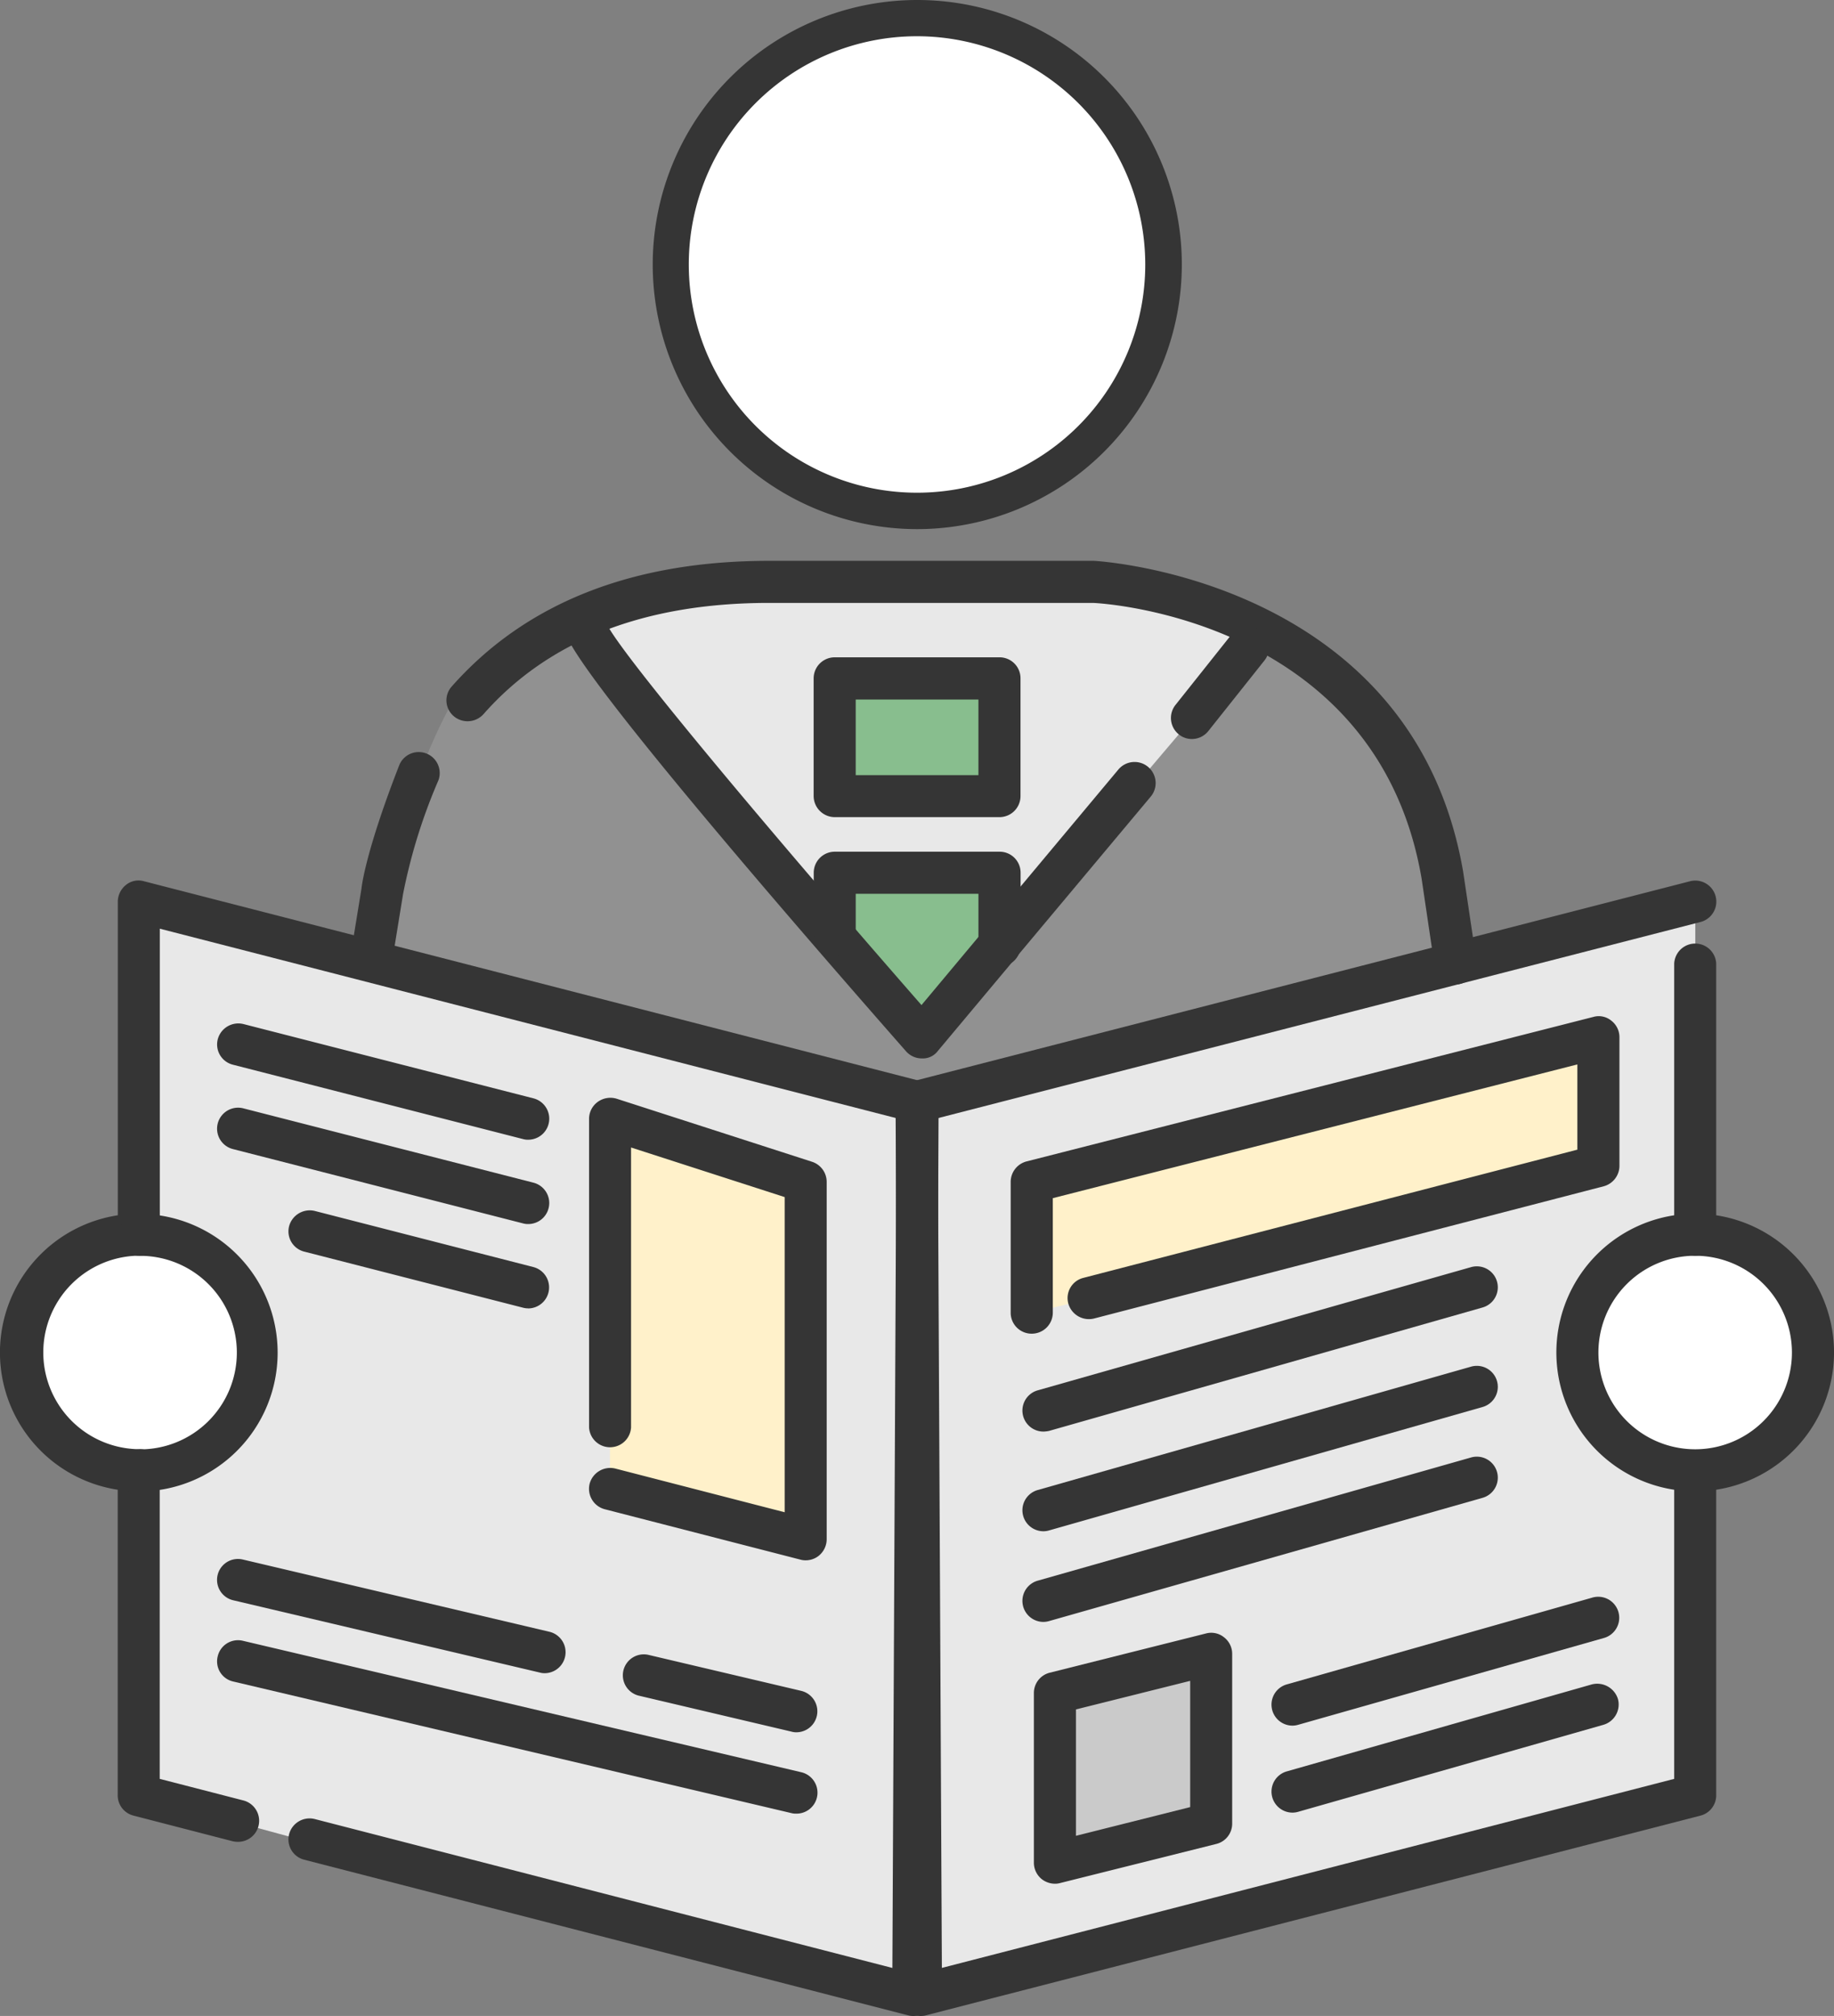 <svg xmlns="http://www.w3.org/2000/svg" width="109.173" height="120.001" viewBox="0 0 109.173 120.001">
  <rect x="0" y="0" width="109.173" height="120.001" fill="#808080" stroke="none"/>
  <g id="グループ_52235" data-name="グループ 52235" transform="translate(0 0)">
    <g id="塗り" transform="translate(1.804 1.076)">
      <g id="グループ_52035" data-name="グループ 52035" transform="translate(37.672)">
        <g id="グループ_52034" data-name="グループ 52034">
          <ellipse id="楕円形_811" data-name="楕円形 811" cx="14.573" cy="14.573" rx="14.573" ry="14.573" fill="#fff"/>
        </g>
      </g>
      <g id="グループ_52037" data-name="グループ 52037" transform="translate(92.653 72.973)">
        <g id="グループ_52036" data-name="グループ 52036">
          <ellipse id="楕円形_812" data-name="楕円形 812" cx="6.461" cy="6.46" rx="6.461" ry="6.46" fill="#fff"/>
        </g>
      </g>
      <g id="グループ_52039" data-name="グループ 52039" transform="translate(0 72.973)">
        <g id="グループ_52038" data-name="グループ 52038">
          <ellipse id="楕円形_813" data-name="楕円形 813" cx="6.461" cy="6.46" rx="6.461" ry="6.46" fill="#fff"/>
        </g>
      </g>
      <g id="グループ_52041" data-name="グループ 52041" transform="translate(5.799 52.594)">
        <g id="グループ_52040" data-name="グループ 52040">
          <path id="パス_94983" data-name="パス 94983" d="M138.47,31.013l46.3,11.927,46.347-11.927V49.758l-5.765,4.184-.7,3.916,2.445,5.695,4.016.765V84.206l-46.3,12.642L137.8,84.047l.666-19.729s7.305-.517,6.46-6.46a7.419,7.419,0,0,0-6.46-6.47Z" transform="translate(-137.804 -31.013)" fill="#e8e8e8"/>
        </g>
      </g>
      <g id="グループ_52043" data-name="グループ 52043" transform="translate(34.504 66.111)">
        <g id="グループ_52042" data-name="グループ 52042">
          <path id="パス_94984" data-name="パス 94984" d="M140.692,32.373V53.821s11.689,3.7,11.649,2.992-.2-20.872-.2-20.872Z" transform="translate(-140.692 -32.373)" fill="#fff1ca"/>
        </g>
      </g>
      <g id="グループ_52045" data-name="グループ 52045" transform="translate(59.607 61.091)">
        <g id="グループ_52044" data-name="グループ 52044">
          <path id="パス_94985" data-name="パス 94985" d="M143.218,39.649l33.692-7.781.048,7.781-33.74,8.2Z" transform="translate(-143.218 -31.868)" fill="#fff1ca"/>
        </g>
      </g>
      <g id="グループ_52047" data-name="グループ 52047" transform="translate(60.304 97.809)">
        <g id="グループ_52046" data-name="グループ 52046">
          <path id="パス_94986" data-name="パス 94986" d="M143.288,37.473l9.987-1.911v9.881l-8.8,2.112Z" transform="translate(-143.288 -35.562)" fill="#cacaca"/>
        </g>
      </g>
      <g id="グループ_52049" data-name="グループ 52049" transform="translate(20.579 33.551)">
        <g id="グループ_52048" data-name="グループ 52048">
          <path id="パス_94987" data-name="パス 94987" d="M139.291,49.869s3-16.359,9.055-18.019S184.008,29.1,184.008,29.1s10.893,4.622,11.182,4.83S202.4,44.85,202.4,44.85l.537,6.132-31.458,9.084-32.184-8.249Z" transform="translate(-139.291 -29.097)" fill="#919191"/>
        </g>
      </g>
      <g id="グループ_52051" data-name="グループ 52051" transform="translate(33.696 33.429)">
        <g id="グループ_52050" data-name="グループ 52050">
          <path id="パス_94988" data-name="パス 94988" d="M140.614,33.093c-.3.815,19.362,23.237,19.362,23.237l20.147-23.744s-4.443-3.5-16.181-3.439S142.4,28.114,140.614,33.093Z" transform="translate(-140.611 -29.085)" fill="#e8e8e8"/>
        </g>
      </g>
      <g id="グループ_52053" data-name="グループ 52053" transform="translate(47.608 39.303)">
        <g id="グループ_52052" data-name="グループ 52052">
          <path id="パス_94989" data-name="パス 94989" d="M142.01,29.676l10.084.247v7.5l-9.753-.836Z" transform="translate(-142.01 -29.676)" fill="#6fbe94"/>
        </g>
      </g>
      <g id="グループ_52055" data-name="グループ 52055" transform="translate(47.882 50.678)">
        <g id="グループ_52054" data-name="グループ 52054">
          <path id="パス_94990" data-name="パス 94990" d="M142.038,33.184l.056-1.868,9.753-.5v5.591l-4.63,4.407Z" transform="translate(-142.038 -30.82)" fill="#88be8e"/>
        </g>
      </g>
    </g>
    <g id="線画" transform="translate(0 0)">
      <g id="グループ_52057" data-name="グループ 52057" transform="translate(38.843)">
        <g id="グループ_52056" data-name="グループ 52056">
          <path id="パス_94991" data-name="パス 94991" d="M156.691,57.109a15.748,15.748,0,1,1,15.764-15.753A15.762,15.762,0,0,1,156.691,57.109Zm0-29.339a13.586,13.586,0,1,0,13.587,13.586A13.6,13.6,0,0,0,156.691,27.77Z" transform="translate(-140.947 -25.613)" fill="#353535"/>
        </g>
      </g>
      <g id="グループ_52059" data-name="グループ 52059" transform="translate(26.574 33.384)">
        <g id="グループ_52058" data-name="グループ 52058">
          <path id="パス_94992" data-name="パス 94992" d="M199.78,54.187a1.259,1.259,0,0,1-1.242-1.073l-.775-5.228c-2.634-15.4-18.885-16.389-19.57-16.409H158.919c-7.415,0-13.13,2.226-17.006,6.629a1.275,1.275,0,0,1-1.769.109,1.237,1.237,0,0,1-.119-1.759c4.393-4.969,10.734-7.484,18.895-7.484h19.332c.249.01,19,1.093,21.986,18.516l.785,5.258a1.271,1.271,0,0,1-1.063,1.431Z" transform="translate(-139.713 -28.972)" fill="#353535"/>
        </g>
      </g>
      <g id="グループ_52061" data-name="グループ 52061" transform="translate(20.946 44.739)">
        <g id="グループ_52060" data-name="グループ 52060">
          <path id="パス_94993" data-name="パス 94993" d="M140.395,43.139l-.2-.02a1.254,1.254,0,0,1-1.034-1.441l.557-3.409c.01-.119.239-2.2,2.256-7.365a1.25,1.25,0,0,1,2.326.914,33.08,33.08,0,0,0-2.107,6.778l-.567,3.489A1.24,1.24,0,0,1,140.395,43.139Z" transform="translate(-139.146 -30.114)" fill="#353535"/>
        </g>
      </g>
      <g id="グループ_52063" data-name="グループ 52063" transform="translate(33.933 36.555)">
        <g id="グループ_52062" data-name="グループ 52062">
          <path id="パス_94994" data-name="パス 94994" d="M140.453,29.291" transform="translate(-140.453 -29.291)" fill="none" stroke="#353535" stroke-linecap="round" stroke-linejoin="round" stroke-width="0.25"/>
        </g>
      </g>
      <g id="グループ_52065" data-name="グループ 52065" transform="translate(52.489 35.849)">
        <g id="グループ_52064" data-name="グループ 52064">
          <path id="パス_94995" data-name="パス 94995" d="M142.32,29.22" transform="translate(-142.32 -29.22)" fill="none" stroke="#353535" stroke-linecap="round" stroke-linejoin="round" stroke-width="0.25"/>
        </g>
      </g>
      <g id="グループ_52067" data-name="グループ 52067" transform="translate(54.179 35.849)">
        <g id="グループ_52066" data-name="グループ 52066">
          <path id="パス_94996" data-name="パス 94996" d="M142.49,29.22" transform="translate(-142.49 -29.22)" fill="none" stroke="#353535" stroke-linecap="round" stroke-linejoin="round" stroke-width="0.25"/>
        </g>
      </g>
      <g id="グループ_52069" data-name="グループ 52069" transform="translate(69.703 37.266)">
        <g id="グループ_52068" data-name="グループ 52068">
          <path id="パス_94997" data-name="パス 94997" d="M145.305,36.086a1.225,1.225,0,0,1-.775-.268,1.251,1.251,0,0,1-.209-1.759l3.36-4.224a1.249,1.249,0,0,1,1.958,1.55l-3.359,4.224A1.252,1.252,0,0,1,145.305,36.086Z" transform="translate(-144.052 -29.362)" fill="#353535"/>
        </g>
      </g>
      <g id="グループ_52071" data-name="グループ 52071" transform="translate(33.625 36.133)">
        <g id="グループ_52070" data-name="グループ 52070">
          <path id="パス_94998" data-name="パス 94998" d="M161.672,56.118a1.258,1.258,0,0,1-.944-.427C153.3,47.233,140.8,32.742,140.441,30.7a1.241,1.241,0,0,1,1.014-1.441,1.272,1.272,0,0,1,1.431.934c.676,1.63,9.969,12.692,18.765,22.75L173.36,38.934a1.256,1.256,0,1,1,1.928,1.61L162.626,55.671A1.118,1.118,0,0,1,161.672,56.118Z" transform="translate(-140.422 -29.248)" fill="#353535"/>
        </g>
      </g>
      <g id="グループ_52074" data-name="グループ 52074" transform="translate(48.434 39.129)">
        <g id="グループ_52072" data-name="グループ 52072" transform="translate(1.252 1.25)">
          <rect id="長方形_12387" data-name="長方形 12387" width="9.81" height="7.012" fill="#88be8e"/>
        </g>
        <g id="グループ_52073" data-name="グループ 52073">
          <path id="パス_94999" data-name="パス 94999" d="M152.974,39.061h-9.81a1.26,1.26,0,0,1-1.252-1.252V30.8a1.253,1.253,0,0,1,1.252-1.252h9.81a1.247,1.247,0,0,1,1.252,1.252v7.007A1.253,1.253,0,0,1,152.974,39.061Zm-8.558-2.5h7.305v-4.5h-7.305Z" transform="translate(-141.912 -29.55)" fill="#353535"/>
        </g>
      </g>
      <g id="グループ_52076" data-name="グループ 52076" transform="translate(48.434 50.698)">
        <g id="グループ_52075" data-name="グループ 52075">
          <path id="パス_95000" data-name="パス 95000" d="M152.974,37.552a1.253,1.253,0,0,1-1.252-1.252V33.219h-7.305v2.475a1.252,1.252,0,0,1-2.5,0V31.966a1.253,1.253,0,0,1,1.252-1.252h9.81a1.247,1.247,0,0,1,1.252,1.252V36.3A1.247,1.247,0,0,1,152.974,37.552Z" transform="translate(-141.912 -30.714)" fill="#353535"/>
        </g>
      </g>
      <g id="グループ_52078" data-name="グループ 52078" transform="translate(7.007 52.407)">
        <g id="グループ_52077" data-name="グループ 52077">
          <path id="パス_95001" data-name="パス 95001" d="M185.1,98.481a1.006,1.006,0,0,1-.308-.04l-35.951-9.263a1.247,1.247,0,0,1-.894-1.521,1.262,1.262,0,0,1,1.521-.9l34.39,8.865L184.1,45.04,140.249,33.759V51.977a1.252,1.252,0,0,1-2.5,0V32.149a1.287,1.287,0,0,1,.487-.994,1.177,1.177,0,0,1,1.073-.219l46.357,11.927a1.256,1.256,0,0,1,.944,1.222l-.249,53.153a1.268,1.268,0,0,1-.487.984A1.227,1.227,0,0,1,185.1,98.481Z" transform="translate(-137.744 -30.886)" fill="#353535"/>
        </g>
      </g>
      <g id="グループ_52080" data-name="グループ 52080" transform="translate(7.007 86.269)">
        <g id="グループ_52079" data-name="グループ 52079">
          <path id="パス_95002" data-name="パス 95002" d="M144.91,57.659a1.539,1.539,0,0,1-.308-.03L138.688,56.1a1.245,1.245,0,0,1-.944-1.213V35.545a1.252,1.252,0,0,1,2.5,0V53.912l4.97,1.282a1.251,1.251,0,0,1-.308,2.465Z" transform="translate(-137.744 -34.293)" fill="#353535"/>
        </g>
      </g>
      <g id="グループ_52082" data-name="グループ 52082" transform="translate(99.661 56.095)">
        <g id="グループ_52081" data-name="グループ 52081">
          <path id="パス_95003" data-name="パス 95003" d="M148.318,49.912a1.26,1.26,0,0,1-1.252-1.252V32.509a1.252,1.252,0,0,1,2.5,0V48.66A1.253,1.253,0,0,1,148.318,49.912Z" transform="translate(-147.066 -31.257)" fill="#353535"/>
        </g>
      </g>
      <g id="グループ_52084" data-name="グループ 52084" transform="translate(53.314 52.416)">
        <g id="グループ_52083" data-name="グループ 52083">
          <path id="パス_95004" data-name="パス 95004" d="M143.914,98.473a1.188,1.188,0,0,1-.765-.258,1.238,1.238,0,0,1-.487-.984L142.4,44.077a1.256,1.256,0,0,1,.944-1.222l46.347-11.927a1.252,1.252,0,0,1,.626,2.425L144.908,45.032l.248,50.579L188.75,84.359V65.993a1.252,1.252,0,0,1,2.5,0V85.333a1.247,1.247,0,0,1-.934,1.213l-46.1,11.887A1.093,1.093,0,0,1,143.914,98.473Z" transform="translate(-142.403 -30.887)" fill="#353535"/>
        </g>
      </g>
      <g id="グループ_52086" data-name="グループ 52086" transform="translate(0 72.245)">
        <g id="グループ_52085" data-name="グループ 52085">
          <path id="パス_95005" data-name="パス 95005" d="M145.3,49.41a8.264,8.264,0,0,1,0-16.528,1.252,1.252,0,1,1,0,2.5,5.76,5.76,0,0,0,0,11.519,1.252,1.252,0,1,1,0,2.5Z" transform="translate(-137.039 -32.882)" fill="#353535"/>
        </g>
      </g>
      <g id="グループ_52088" data-name="グループ 52088" transform="translate(7.007 72.245)">
        <g id="グループ_52087" data-name="グループ 52087">
          <path id="パス_95006" data-name="パス 95006" d="M139,49.41a1.252,1.252,0,0,1,0-2.5,5.76,5.76,0,1,0,0-11.519,1.252,1.252,0,0,1,0-2.5,8.264,8.264,0,1,1,0,16.528Z" transform="translate(-137.744 -32.882)" fill="#353535"/>
        </g>
      </g>
      <g id="グループ_52090" data-name="グループ 52090" transform="translate(92.654 72.245)">
        <g id="グループ_52089" data-name="グループ 52089">
          <path id="パス_95007" data-name="パス 95007" d="M154.621,49.41a8.264,8.264,0,1,1,8.26-8.259A8.271,8.271,0,0,1,154.621,49.41Zm0-14.024a5.76,5.76,0,1,0,5.755,5.765A5.76,5.76,0,0,0,154.621,35.387Z" transform="translate(-146.361 -32.882)" fill="#353535"/>
        </g>
      </g>
      <g id="グループ_52092" data-name="グループ 52092" transform="translate(35.056 65.345)">
        <g id="グループ_52091" data-name="グループ 52091">
          <path id="パス_95008" data-name="パス 95008" d="M153.467,59.721a1.094,1.094,0,0,1-.308-.04l-11.649-3a1.256,1.256,0,0,1-.9-1.521,1.271,1.271,0,0,1,1.531-.9l10.078,2.6V38.1l-9.144-2.952V51.81a1.252,1.252,0,0,1-2.5,0V33.433a1.248,1.248,0,0,1,.517-1,1.286,1.286,0,0,1,1.123-.189L153.855,36a1.26,1.26,0,0,1,.865,1.193V58.469a1.272,1.272,0,0,1-.487.994A1.247,1.247,0,0,1,153.467,59.721Z" transform="translate(-140.566 -32.188)" fill="#353535"/>
        </g>
      </g>
      <g id="グループ_52094" data-name="グループ 52094" transform="translate(12.919 60.919)">
        <g id="グループ_52093" data-name="グループ 52093">
          <path id="パス_95009" data-name="パス 95009" d="M156.858,38.666a1.093,1.093,0,0,1-.308-.04L139.285,34.2a1.241,1.241,0,0,1-.9-1.521,1.266,1.266,0,0,1,1.521-.9L157.166,36.2a1.251,1.251,0,0,1-.308,2.465Z" transform="translate(-138.339 -31.742)" fill="#353535"/>
        </g>
      </g>
      <g id="グループ_52096" data-name="グループ 52096" transform="translate(12.919 65.929)">
        <g id="グループ_52095" data-name="グループ 52095">
          <path id="パス_95010" data-name="パス 95010" d="M156.858,39.179a1.091,1.091,0,0,1-.308-.04l-17.265-4.423a1.251,1.251,0,1,1,.616-2.425l17.265,4.423a1.251,1.251,0,0,1-.308,2.465Z" transform="translate(-138.339 -32.246)" fill="#353535"/>
        </g>
      </g>
      <g id="グループ_52098" data-name="グループ 52098" transform="translate(17.173 72.041)">
        <g id="グループ_52097" data-name="グループ 52097">
          <path id="パス_95011" data-name="パス 95011" d="M153.032,38.7a1.092,1.092,0,0,1-.308-.04L139.7,35.322a1.242,1.242,0,0,1-.894-1.521,1.274,1.274,0,0,1,1.521-.9l13.011,3.339a1.252,1.252,0,0,1-.308,2.465Z" transform="translate(-138.767 -32.861)" fill="#353535"/>
        </g>
      </g>
      <g id="グループ_52100" data-name="グループ 52100" transform="translate(60.163 60.487)">
        <g id="グループ_52099" data-name="グループ 52099">
          <path id="パス_95012" data-name="パス 95012" d="M144.344,50.6a1.247,1.247,0,0,1-1.252-1.252V41.559a1.262,1.262,0,0,1,.944-1.213l33.734-8.6a1.177,1.177,0,0,1,1.073.219,1.242,1.242,0,0,1,.487.994v7.653a1.265,1.265,0,0,1-.934,1.213L148.042,49.7a1.275,1.275,0,0,1-1.521-.9,1.238,1.238,0,0,1,.894-1.521l29.41-7.633V34.572L145.6,42.533v6.818A1.253,1.253,0,0,1,144.344,50.6Z" transform="translate(-143.092 -31.699)" fill="#353535"/>
        </g>
      </g>
      <g id="グループ_52102" data-name="グループ 52102" transform="translate(60.86 75.384)">
        <g id="グループ_52101" data-name="グループ 52101">
          <path id="パス_95013" data-name="パス 95013" d="M144.413,43.029a1.251,1.251,0,0,1-.338-2.455l25.8-7.335a1.249,1.249,0,1,1,.676,2.405l-25.8,7.345A1.847,1.847,0,0,1,144.413,43.029Z" transform="translate(-143.162 -33.198)" fill="#353535"/>
        </g>
      </g>
      <g id="グループ_52104" data-name="グループ 52104" transform="translate(60.86 81.303)">
        <g id="グループ_52103" data-name="グループ 52103">
          <path id="パス_95014" data-name="パス 95014" d="M144.413,43.639a1.251,1.251,0,0,1-.338-2.455l25.8-7.345a1.249,1.249,0,1,1,.676,2.405l-25.8,7.345A1.206,1.206,0,0,1,144.413,43.639Z" transform="translate(-143.162 -33.793)" fill="#353535"/>
        </g>
      </g>
      <g id="グループ_52106" data-name="グループ 52106" transform="translate(60.86 86.714)">
        <g id="グループ_52105" data-name="グループ 52105">
          <path id="パス_95015" data-name="パス 95015" d="M144.413,44.169a1.251,1.251,0,0,1-.338-2.455l25.8-7.335a1.249,1.249,0,1,1,.676,2.405l-25.8,7.335A1.263,1.263,0,0,1,144.413,44.169Z" transform="translate(-143.162 -34.338)" fill="#353535"/>
        </g>
      </g>
      <g id="グループ_52108" data-name="グループ 52108" transform="translate(75.693 95.06)">
        <g id="グループ_52107" data-name="グループ 52107">
          <path id="パス_95016" data-name="パス 95016" d="M145.9,42.836a1.251,1.251,0,0,1-.338-2.455l18.159-5.158a1.251,1.251,0,1,1,.686,2.405l-18.169,5.158A1.263,1.263,0,0,1,145.9,42.836Z" transform="translate(-144.655 -35.177)" fill="#353535"/>
        </g>
      </g>
      <g id="グループ_52110" data-name="グループ 52110" transform="translate(75.693 100.218)">
        <g id="グループ_52109" data-name="グループ 52109">
          <path id="パス_95017" data-name="パス 95017" d="M145.9,43.375a1.251,1.251,0,0,1-.338-2.455l18.159-5.178a1.293,1.293,0,0,1,1.551.865,1.259,1.259,0,0,1-.865,1.541l-18.169,5.178A1.205,1.205,0,0,1,145.9,43.375Z" transform="translate(-144.655 -35.696)" fill="#353535"/>
        </g>
      </g>
      <g id="グループ_52112" data-name="グループ 52112" transform="translate(37.046 98.463)">
        <g id="グループ_52111" data-name="グループ 52111">
          <path id="パス_95018" data-name="パス 95018" d="M151.131,40.172a1.026,1.026,0,0,1-.3-.04l-9.114-2.147a1.248,1.248,0,0,1,.587-2.425l9.114,2.147a1.25,1.25,0,0,1-.288,2.465Z" transform="translate(-140.766 -35.52)" fill="#353535"/>
        </g>
      </g>
      <g id="グループ_52114" data-name="グループ 52114" transform="translate(12.923 92.781)">
        <g id="グループ_52113" data-name="グループ 52113">
          <path id="パス_95019" data-name="パス 95019" d="M157.838,41.764a1.028,1.028,0,0,1-.3-.04l-18.238-4.3A1.246,1.246,0,1,1,139.878,35l18.249,4.3a1.25,1.25,0,0,1-.288,2.465Z" transform="translate(-138.339 -34.948)" fill="#353535"/>
        </g>
      </g>
      <g id="グループ_52116" data-name="グループ 52116" transform="translate(12.923 97.629)">
        <g id="グループ_52115" data-name="グループ 52115">
          <path id="パス_95020" data-name="パス 95020" d="M172.826,45.763a1.014,1.014,0,0,1-.3-.03L139.3,37.9a1.227,1.227,0,0,1-.924-1.5,1.24,1.24,0,0,1,1.5-.924L173.115,43.3a1.249,1.249,0,0,1-.288,2.465Z" transform="translate(-138.339 -35.436)" fill="#353535"/>
        </g>
      </g>
      <g id="グループ_52118" data-name="グループ 52118" transform="translate(61.544 97.191)">
        <g id="グループ_52117" data-name="グループ 52117">
          <path id="パス_95021" data-name="パス 95021" d="M144.483,50.33a1.291,1.291,0,0,1-.765-.258,1.257,1.257,0,0,1-.487-.994V38.98a1.245,1.245,0,0,1,.954-1.213l9.3-2.336a1.208,1.208,0,0,1,1.063.229,1.238,1.238,0,0,1,.487.984V46.752a1.243,1.243,0,0,1-.954,1.213l-9.293,2.326A1.092,1.092,0,0,1,144.483,50.33Zm1.252-10.376v7.524l6.8-1.709V38.255Z" transform="translate(-143.231 -35.392)" fill="#353535"/>
        </g>
      </g>
    </g>
  </g>
</svg>
